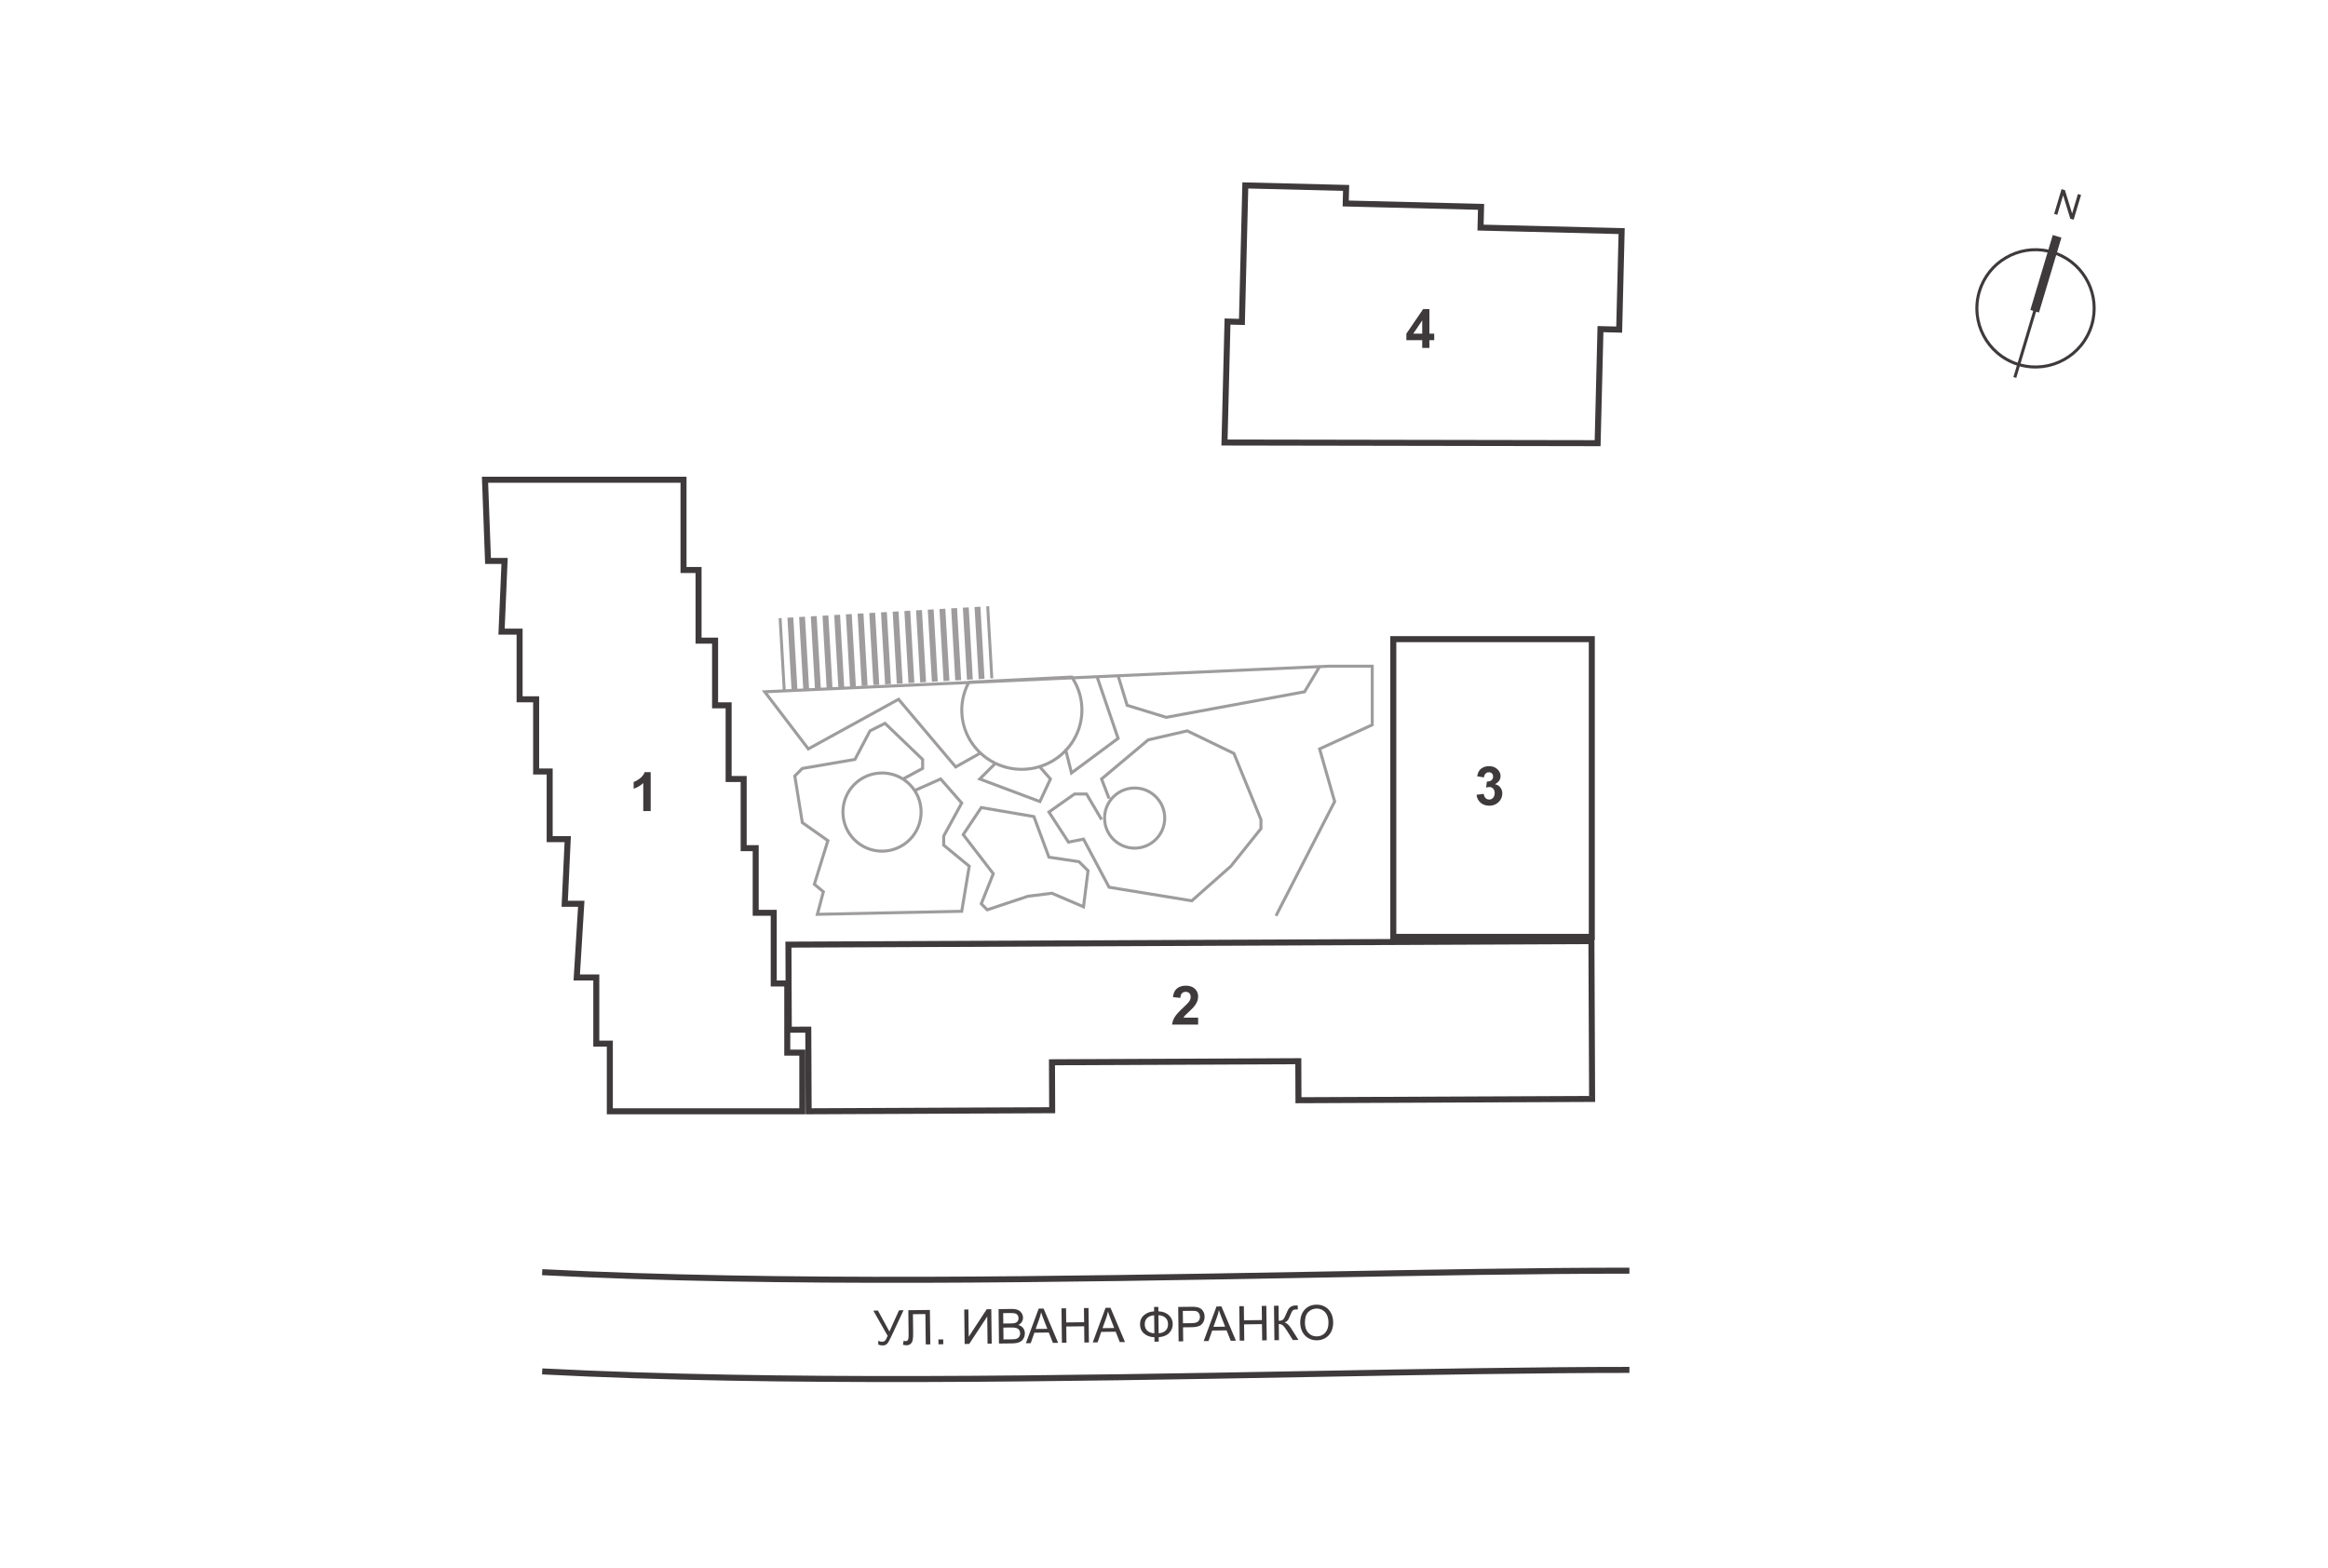 <svg width="383" height="258" viewBox="0 0 383 258" fill="none" xmlns="http://www.w3.org/2000/svg">
<path fill-rule="evenodd" clip-rule="evenodd" d="M129.71 154.928L129.215 154.93L129.217 155.425L129.278 169.428L129.28 169.923L129.775 169.921L132.486 169.909L132.542 182.845L132.544 183.34L133.039 183.338L173.106 183.163L173.601 183.161L173.599 182.666L173.567 175.273L213.102 175.101L213.128 181.024L213.13 181.519L213.625 181.517L261.935 181.306L262.429 181.304L262.427 180.809L262.314 154.845L262.312 154.35L261.817 154.352L129.71 154.928ZM130.265 168.929L130.209 155.915L261.327 155.344L261.436 180.319L214.115 180.525L214.09 174.602L214.087 174.107L213.593 174.109L173.067 174.286L172.573 174.288L172.575 174.783L172.607 182.176L133.529 182.346L133.473 169.41L133.471 168.915L132.976 168.918L130.265 168.929ZM197.116 168.577V167.442H194.689C194.753 167.332 194.835 167.219 194.937 167.103C195.041 166.987 195.286 166.752 195.672 166.399C196.057 166.045 196.324 165.774 196.472 165.586C196.695 165.301 196.857 165.03 196.959 164.772C197.063 164.511 197.116 164.237 197.116 163.95C197.116 163.446 196.936 163.024 196.576 162.685C196.217 162.346 195.722 162.176 195.093 162.176C194.519 162.176 194.041 162.323 193.658 162.615C193.276 162.908 193.048 163.391 192.976 164.063L194.193 164.185C194.216 163.829 194.303 163.574 194.454 163.42C194.605 163.266 194.808 163.189 195.063 163.189C195.321 163.189 195.522 163.263 195.667 163.411C195.815 163.556 195.889 163.765 195.889 164.037C195.889 164.284 195.805 164.533 195.637 164.785C195.512 164.968 195.175 165.316 194.624 165.829C193.939 166.464 193.481 166.974 193.249 167.36C193.018 167.743 192.878 168.148 192.832 168.577H197.116Z" fill="#3E3A3B"/>
<path fill-rule="evenodd" clip-rule="evenodd" d="M229.72 105.656H261.387V153.65H229.72V105.656ZM228.73 104.666H229.72H261.387H262.376V105.656V153.65V154.64H261.387H229.72H228.73V153.65V105.656V104.666ZM244.104 130.623L242.921 130.766C242.982 131.303 243.202 131.737 243.582 132.071C243.961 132.401 244.44 132.567 245.017 132.567C245.626 132.567 246.134 132.369 246.543 131.975C246.952 131.581 247.156 131.104 247.156 130.544C247.156 130.159 247.046 129.83 246.826 129.557C246.608 129.285 246.317 129.109 245.952 129.031C246.563 128.698 246.869 128.251 246.869 127.692C246.869 127.297 246.72 126.944 246.421 126.631C246.059 126.248 245.578 126.056 244.978 126.056C244.627 126.056 244.309 126.123 244.025 126.257C243.744 126.387 243.524 126.568 243.364 126.8C243.208 127.029 243.09 127.336 243.012 127.722L244.138 127.913C244.17 127.635 244.26 127.423 244.408 127.278C244.556 127.134 244.734 127.061 244.943 127.061C245.154 127.061 245.324 127.125 245.452 127.252C245.579 127.38 245.643 127.551 245.643 127.766C245.643 128.018 245.556 128.221 245.382 128.374C245.208 128.525 244.956 128.596 244.625 128.587L244.491 129.583C244.708 129.522 244.895 129.492 245.052 129.492C245.289 129.492 245.491 129.582 245.656 129.762C245.821 129.941 245.904 130.185 245.904 130.492C245.904 130.817 245.817 131.075 245.643 131.266C245.472 131.458 245.26 131.553 245.008 131.553C244.773 131.553 244.573 131.474 244.408 131.314C244.243 131.155 244.141 130.924 244.104 130.623Z" fill="#3E3A3B"/>
<path fill-rule="evenodd" clip-rule="evenodd" d="M204.89 30.012L204.395 30L204.383 30.495L203.835 52.46L201.961 52.413L201.466 52.401L201.454 52.895L200.958 72.797L200.945 73.303L201.452 73.304L262.839 73.412L263.322 73.413L263.334 72.929L263.79 54.66L266.374 54.725L266.869 54.737L266.881 54.242L267.285 38.037L267.298 37.542L266.803 37.53L244.084 36.964L244.156 34.047L244.169 33.552L243.674 33.54L221.902 32.997L221.954 30.933L221.966 30.438L221.471 30.426L204.89 30.012ZM204.812 52.979L205.36 31.014L220.952 31.403L220.901 33.467L220.888 33.961L221.383 33.974L243.155 34.517L243.082 37.434L243.07 37.928L243.564 37.941L266.284 38.507L265.904 53.723L263.32 53.658L262.825 53.646L262.813 54.141L262.357 72.421L201.96 72.315L202.431 53.415L204.305 53.462L204.8 53.474L204.812 52.979ZM233.982 55.967V57.25H235.165V55.967H235.957V54.893H235.165V50.849H234.139L231.373 54.897V55.967H233.982ZM233.982 52.714V54.893H232.517L233.982 52.714Z" fill="#3E3A3B"/>
<path fill-rule="evenodd" clip-rule="evenodd" d="M79.795 78.442H79.281L79.3 78.956L79.795 92.315L79.813 92.791H80.29H82.495L82.022 103.903L82 104.419H82.516H84.99V115.057V115.552H85.485H87.711V126.932V127.427H88.206H89.938V138.065V138.559H90.433H92.883L92.412 148.68L92.388 149.197H92.907H95.102L94.392 160.795L94.36 161.32H94.886H97.607V171.71V172.205H98.102H99.834V182.843V183.338H100.328H131.995H132.49V182.843V173.195V172.7H131.995H130.016V161.814V161.32H129.521H127.789V150.187V149.692H127.294H124.821V139.549V139.054H124.326H122.841V128.169V127.674H122.347H120.367V116.046V115.552H119.873H118.141V105.408V104.914H117.646H115.42V93.781V93.286H114.925H112.946V78.937V78.442H112.451H79.795ZM80.766 91.802L80.308 79.432H111.956V93.781V94.276H112.451H114.43V105.408V105.903H114.925H117.151V116.046V116.541H117.646H119.378V128.169V128.664H119.873H121.852V139.549V140.044H122.347H123.831V150.187V150.682H124.326H126.8V161.814V162.309H127.294H129.026V173.195V173.689H129.521H131.5V182.348H100.823V171.71V171.215H100.328H98.597V160.825V160.33H98.102H95.412L96.122 148.733L96.154 148.208H95.628H93.425L93.896 138.088L93.92 137.57H93.401H90.927V126.932V126.437H90.433H88.701V115.057V114.562H88.206H85.98V103.924V103.429H85.485H83.032L83.505 92.318L83.527 91.802H83.011H80.766ZM105.828 133.447H107.05V127.046H106.058C105.919 127.435 105.663 127.775 105.289 128.068C104.915 128.358 104.568 128.555 104.249 128.659V129.768C104.855 129.568 105.381 129.26 105.828 128.842V133.447Z" fill="#3E3A3B"/>
<path fill-rule="evenodd" clip-rule="evenodd" d="M215.43 209.25L215.43 209.25C174.628 209.996 128.441 210.84 89.227 208.82L89.176 209.808C128.424 211.83 174.681 210.985 215.501 210.239C234.647 209.889 252.598 209.562 268.068 209.562V208.572C252.562 208.572 234.59 208.9 215.43 209.25ZM143.682 215.642L144.439 215.633L146.329 219.082L147.903 215.591L148.649 215.582L146.576 220.014C146.317 220.569 146.104 220.932 145.936 221.105C145.768 221.277 145.525 221.365 145.208 221.369C145.015 221.371 144.778 221.329 144.496 221.242L144.488 220.6C144.69 220.714 144.904 220.769 145.128 220.766C145.311 220.764 145.467 220.704 145.597 220.587C145.73 220.467 145.873 220.197 146.028 219.778L143.682 215.642ZM149.437 215.573L152.985 215.53L153.054 221.196L152.304 221.205L152.244 216.208L150.195 216.232L150.23 219.151C150.238 219.743 150.214 220.178 150.161 220.454C150.11 220.731 149.997 220.947 149.821 221.104C149.645 221.258 149.421 221.337 149.147 221.34C148.982 221.342 148.784 221.314 148.551 221.255L148.671 220.588C148.795 220.638 148.901 220.663 148.988 220.662C149.158 220.66 149.285 220.595 149.369 220.468C149.452 220.338 149.491 220.036 149.485 219.562L149.437 215.573ZM154.395 221.18L154.386 220.388L155.178 220.378L155.188 221.171L154.395 221.18ZM158.636 215.462L159.317 215.453L159.371 219.941L162.332 215.417L163.085 215.408L163.154 221.074L162.474 221.082L162.42 216.606L159.455 221.119L158.705 221.128L158.636 215.462ZM164.352 221.06L164.284 215.393L166.41 215.368C166.842 215.362 167.19 215.416 167.451 215.529C167.716 215.639 167.923 215.813 168.072 216.051C168.225 216.286 168.302 216.534 168.306 216.794C168.308 217.036 168.246 217.265 168.117 217.481C167.988 217.696 167.792 217.871 167.528 218.006C167.872 218.102 168.137 218.27 168.322 218.51C168.511 218.75 168.607 219.035 168.611 219.365C168.614 219.631 168.561 219.879 168.45 220.109C168.342 220.337 168.206 220.514 168.043 220.64C167.879 220.766 167.673 220.862 167.424 220.93C167.177 220.995 166.874 221.029 166.513 221.034L164.352 221.06ZM165.062 217.765L166.288 217.75C166.62 217.746 166.858 217.722 167.002 217.676C167.192 217.617 167.334 217.521 167.427 217.389C167.524 217.256 167.571 217.09 167.568 216.892C167.566 216.704 167.519 216.54 167.427 216.399C167.335 216.256 167.205 216.159 167.037 216.11C166.869 216.058 166.581 216.034 166.174 216.039L165.042 216.053L165.062 217.765ZM165.094 220.382L166.505 220.365C166.747 220.362 166.917 220.351 167.015 220.332C167.187 220.299 167.331 220.245 167.446 220.172C167.561 220.098 167.655 219.993 167.728 219.855C167.801 219.715 167.836 219.555 167.834 219.375C167.832 219.163 167.775 218.981 167.665 218.828C167.555 218.672 167.403 218.564 167.209 218.505C167.018 218.442 166.741 218.414 166.381 218.418L165.07 218.434L165.094 220.382ZM168.778 221.006L170.885 215.313L171.693 215.304L174.081 220.942L173.227 220.952L172.545 219.244L170.176 219.273L169.574 220.997L168.778 221.006ZM170.385 218.659L172.306 218.636L171.695 217.074C171.509 216.6 171.371 216.21 171.279 215.904C171.211 216.268 171.114 216.63 170.987 216.99L170.385 218.659ZM174.703 220.934L174.635 215.268L175.385 215.259L175.413 217.586L178.358 217.55L178.33 215.223L179.08 215.214L179.148 220.881L178.399 220.89L178.366 218.219L175.421 218.255L175.453 220.925L174.703 220.934ZM179.778 220.873L181.886 215.18L182.694 215.171L185.082 220.809L184.227 220.819L183.546 219.111L181.176 219.14L180.575 220.863L179.778 220.873ZM181.385 218.526L183.306 218.503L182.696 216.941C182.51 216.467 182.371 216.076 182.28 215.771C182.212 216.135 182.115 216.497 181.987 216.857L181.385 218.526ZM189.872 215.764L189.863 215.037L190.567 215.029L190.576 215.756C191.298 215.785 191.87 215.996 192.292 216.388C192.714 216.777 192.929 217.266 192.936 217.853C192.943 218.428 192.747 218.919 192.347 219.325C191.947 219.732 191.374 219.961 190.627 220.011L190.636 220.742L189.932 220.75L189.924 220.02C189.253 220.002 188.693 219.805 188.243 219.429C187.792 219.051 187.563 218.547 187.555 217.918C187.548 217.287 187.763 216.779 188.202 216.395C188.643 216.011 189.2 215.801 189.872 215.764ZM190.583 216.397L190.619 219.366C191.103 219.337 191.483 219.192 191.758 218.931C192.033 218.67 192.168 218.314 192.163 217.863C192.158 217.419 192.017 217.071 191.74 216.816C191.464 216.559 191.078 216.42 190.583 216.397ZM189.88 216.41C189.414 216.436 189.038 216.578 188.752 216.837C188.467 217.095 188.327 217.453 188.332 217.909C188.338 218.36 188.484 218.712 188.77 218.967C189.06 219.221 189.441 219.355 189.916 219.37L189.88 216.41ZM193.906 220.702L193.837 215.036L195.975 215.01C196.351 215.005 196.639 215.02 196.837 215.054C197.116 215.097 197.351 215.183 197.54 215.312C197.73 215.438 197.883 215.618 197.999 215.851C198.118 216.084 198.179 216.341 198.182 216.622C198.188 217.104 198.04 217.514 197.737 217.853C197.435 218.189 196.883 218.362 196.081 218.372L194.628 218.389L194.656 220.693L193.906 220.702ZM194.62 217.721L196.085 217.703C196.569 217.697 196.912 217.603 197.114 217.42C197.315 217.237 197.414 216.982 197.41 216.655C197.407 216.418 197.344 216.216 197.221 216.05C197.1 215.882 196.942 215.771 196.745 215.72C196.618 215.688 196.385 215.674 196.045 215.678L194.595 215.695L194.62 217.721ZM198.03 220.652L200.138 214.96L200.946 214.95L203.333 220.588L202.479 220.598L201.797 218.89L199.428 218.919L198.826 220.643L198.03 220.652ZM199.637 218.306L201.558 218.282L200.948 216.72C200.762 216.246 200.623 215.856 200.531 215.55C200.464 215.914 200.366 216.276 200.239 216.636L199.637 218.306ZM203.956 220.581L203.887 214.914L204.637 214.905L204.665 217.232L207.61 217.196L207.582 214.869L208.332 214.86L208.401 220.527L207.651 220.536L207.618 217.865L204.673 217.901L204.705 220.572L203.956 220.581ZM209.596 214.845L210.346 214.836L210.376 217.318C210.719 217.313 210.959 217.245 211.096 217.112C211.234 216.976 211.408 216.654 211.618 216.147C211.771 215.774 211.897 215.511 211.995 215.357C212.096 215.201 212.24 215.071 212.427 214.965C212.614 214.858 212.821 214.802 213.048 214.799C213.336 214.796 213.488 214.797 213.504 214.802L213.512 215.451C213.486 215.451 213.436 215.451 213.361 215.449C213.278 215.447 213.228 215.447 213.21 215.447C212.97 215.45 212.793 215.51 212.679 215.627C212.562 215.745 212.429 215.994 212.282 216.374C212.097 216.856 211.94 217.161 211.81 217.289C211.68 217.414 211.524 217.515 211.342 217.592C211.709 217.688 212.074 218.021 212.436 218.592L213.626 220.464L212.695 220.475L211.729 218.948C211.464 218.526 211.243 218.237 211.066 218.082C210.888 217.925 210.661 217.848 210.382 217.851L210.414 220.503L209.665 220.512L209.596 214.845ZM213.914 217.7C213.903 216.759 214.146 216.021 214.645 215.484C215.143 214.944 215.792 214.67 216.591 214.66C217.114 214.654 217.587 214.773 218.01 215.018C218.433 215.263 218.757 215.608 218.981 216.054C219.208 216.497 219.325 217.002 219.332 217.569C219.339 218.143 219.229 218.659 219.003 219.115C218.777 219.571 218.452 219.919 218.03 220.159C217.607 220.396 217.15 220.518 216.658 220.524C216.125 220.53 215.646 220.407 215.223 220.154C214.8 219.902 214.478 219.554 214.256 219.111C214.034 218.668 213.92 218.197 213.914 217.7ZM214.687 217.702C214.695 218.385 214.885 218.921 215.256 219.311C215.629 219.698 216.092 219.889 216.646 219.882C217.211 219.875 217.672 219.671 218.031 219.27C218.392 218.869 218.568 218.303 218.559 217.574C218.554 217.113 218.47 216.712 218.309 216.371C218.15 216.028 217.919 215.764 217.615 215.579C217.314 215.392 216.976 215.301 216.603 215.305C216.072 215.312 215.617 215.5 215.237 215.871C214.86 216.239 214.677 216.849 214.687 217.702ZM215.43 225.578C234.589 225.228 252.562 224.9 268.068 224.9V225.89C252.598 225.89 234.647 226.217 215.501 226.567C174.681 227.313 128.424 228.158 89.176 226.136L89.227 225.148C128.441 227.168 174.628 226.324 215.43 225.578H215.43Z" fill="#3E3A3B"/>
<path opacity="0.5" fill-rule="evenodd" clip-rule="evenodd" d="M128.773 113.438L128.103 101.717L128.584 101.689L129.254 113.416L130.217 113.373L129.546 101.634L130.508 101.579L131.18 113.329L132.142 113.285L131.47 101.524L132.432 101.469L133.105 113.242L134.068 113.198L133.394 101.415L134.356 101.36L135.03 113.154L135.993 113.111L135.319 101.305L136.281 101.25L136.956 113.067L137.919 113.023L137.243 101.195L138.205 101.14L138.881 112.98L139.844 112.936L139.167 101.085L140.129 101.03L140.806 112.885L140.195 112.92L159.223 112.058L159.249 112.011L176.444 111.141C176.475 111.185 176.505 111.229 176.535 111.273L180.475 111.094L183.938 110.937L217.089 109.434L218.573 109.367L218.585 109.367V109.367H225.759H226.006V109.614V119.263V119.422L225.862 119.488L217.397 123.357L219.812 131.812L219.839 131.906L219.794 131.993L210.146 150.795L209.706 150.569L219.309 131.854L216.862 123.289L216.804 123.084L216.997 122.996L225.512 119.104V109.862H218.59L217.244 109.923L214.839 113.947L214.781 114.043L214.671 114.063L191.911 118.269L191.851 118.28L191.793 118.262L185.361 116.283L185.235 116.244L185.197 116.119L183.769 111.44L180.826 111.574L184.183 121.409L184.242 121.58L184.097 121.688L176.428 127.378L176.13 127.599L176.04 127.239L175.217 123.947C174.17 124.966 172.897 125.763 171.474 126.258L173.003 128.006L173.109 128.127L173.041 128.273L171.309 131.984L171.212 132.192L170.998 132.111L161.102 128.4L160.742 128.266L161.014 127.994L163.348 125.66C162.591 125.263 161.891 124.773 161.263 124.205L157.352 126.405L157.174 126.506L157.042 126.349L147.771 115.371L133.105 123.438L132.919 123.54L132.789 123.371L125.615 113.97L125.328 113.594L125.8 113.573L128.773 113.438ZM141.769 112.83L142.731 112.775L142.053 100.92L141.091 100.975L141.769 112.83ZM143.693 112.72L144.655 112.665L143.977 100.81L143.015 100.865L143.693 112.72ZM145.617 112.61L146.579 112.555L145.902 100.7L144.939 100.755L145.617 112.61ZM147.541 112.5L148.503 112.445L147.826 100.59L146.864 100.645L147.541 112.5ZM149.465 112.39L150.427 112.336L149.75 100.48L148.788 100.535L149.465 112.39ZM151.389 112.281L152.352 112.226L151.674 100.37L150.712 100.425L151.389 112.281ZM153.314 112.171L154.276 112.116L153.598 100.26L152.636 100.315L153.314 112.171ZM155.238 112.061L156.2 112.006L155.522 100.15L154.56 100.205L155.238 112.061ZM157.162 111.951L158.124 111.896L157.447 100.04L156.485 100.095L157.162 111.951ZM159.086 111.841L160.048 111.786L159.371 99.93L158.409 99.985L159.086 111.841ZM161.01 111.731L161.972 111.676L161.295 99.82L160.333 99.875L161.01 111.731ZM162.935 111.621L163.416 111.593L162.738 99.738L162.257 99.765L162.935 111.621ZM175.217 123.239L175.051 123.281L175.077 123.387C173.435 125.083 171.157 126.189 168.592 126.319C163.271 126.588 158.755 122.554 158.49 117.324C158.403 115.605 158.785 113.97 159.526 112.539L176.277 111.78C177.126 113.11 177.65 114.667 177.735 116.35C177.869 118.986 176.896 121.43 175.217 123.239ZM175.623 123.53L176.43 126.76L183.657 121.398L180.312 111.597L176.843 111.754C177.649 113.1 178.145 114.654 178.229 116.325C178.369 119.08 177.362 121.631 175.623 123.53ZM158.96 112.565L126.295 114.046L133.053 122.901L147.711 114.84L147.888 114.742L148.019 114.897L157.288 125.874L160.888 123.849C159.208 122.167 158.125 119.893 157.996 117.349C157.909 115.64 158.264 114.01 158.96 112.565ZM170.959 126.422C170.212 126.638 169.428 126.772 168.617 126.813C166.904 126.9 165.268 126.561 163.816 125.891L161.636 128.072L170.957 131.568L172.524 128.21L170.959 126.422ZM185.632 115.849L184.279 111.417L216.652 109.949L214.471 113.597L191.881 117.771L185.632 115.849ZM145.776 118.837L145.65 118.716L145.494 118.794L143.02 120.031L142.949 120.066L142.912 120.137L140.495 124.729L131.956 126.193L131.878 126.206L131.823 126.262L130.586 127.499L130.496 127.589L130.517 127.713L131.754 135.383L131.77 135.485L131.855 135.545L135.914 138.41L133.741 145.413L133.692 145.571L133.819 145.676L135.182 146.812L134.233 150.371L134.148 150.688L134.477 150.682L158.227 150.187L158.432 150.183L158.466 149.98L159.703 142.558L159.726 142.417L159.616 142.327L155.5 138.937V137.633L158.439 132.246L158.521 132.094L158.408 131.964L154.944 128.006L154.824 127.869L154.658 127.943L150.567 129.761C150.144 129.161 149.624 128.635 149.03 128.204L151.907 126.655L152.037 126.585V126.437V124.953V124.847L151.961 124.774L145.776 118.837ZM148.563 127.893L151.542 126.289V125.058L145.559 119.314L143.312 120.438L140.876 125.068L140.819 125.176L140.698 125.196L132.117 126.668L131.025 127.759L132.225 135.201L136.346 138.11L136.493 138.214L136.44 138.385L134.262 145.402L135.62 146.533L135.741 146.634L135.7 146.787L134.796 150.18L158.011 149.696L159.191 142.618L155.096 139.245L155.005 139.171V139.054V137.57V137.507L155.036 137.451L157.922 132.16L154.692 128.469L150.841 130.181C151.442 131.183 151.788 132.357 151.788 133.611C151.788 137.301 148.798 140.291 145.108 140.291C141.419 140.291 138.429 137.301 138.429 133.611C138.429 129.922 141.419 126.932 145.108 126.932C146.373 126.932 147.555 127.283 148.563 127.893ZM161.32 132.598L161.478 132.625L170.137 134.11L170.278 134.134L170.327 134.268L172.751 140.81L177.554 141.531L177.635 141.543L177.692 141.601L179.177 143.085L179.262 143.17L179.247 143.291L178.505 149.228L178.464 149.554L178.162 149.425L173.028 147.225L169.161 147.708L162.504 149.927L162.359 149.975L162.251 149.867L161.262 148.877L161.146 148.762L161.207 148.611L163.134 143.794L158.272 137.473L158.164 137.333L158.262 137.185L161.231 132.732L161.32 132.598ZM161.553 133.14L158.772 137.312L163.612 143.604L163.698 143.716L163.645 143.847L161.727 148.643L162.493 149.409L169.028 147.231L169.051 147.223L169.075 147.22L173.033 146.725L173.1 146.717L173.162 146.743L178.055 148.84L178.741 143.349L177.4 142.008L172.533 141.278L172.388 141.256L172.337 141.119L169.913 134.573L161.553 133.14ZM151.293 133.611C151.293 137.027 148.524 139.796 145.108 139.796C141.693 139.796 138.924 137.027 138.924 133.611C138.924 130.196 141.693 127.427 145.108 127.427C148.524 127.427 151.293 130.196 151.293 133.611ZM186.671 139.302C189.267 139.302 191.371 137.197 191.371 134.601C191.371 132.005 189.267 129.901 186.671 129.901C184.075 129.901 181.97 132.005 181.97 134.601C181.97 137.197 184.075 139.302 186.671 139.302ZM186.671 139.796C189.54 139.796 191.866 137.47 191.866 134.601C191.866 131.732 189.54 129.406 186.671 129.406C185.07 129.406 183.638 130.13 182.685 131.268L181.523 128.245L189.011 121.964L195.3 120.513L202.806 124.145L207.205 134.897V136.246L202.324 142.347L195.996 147.945L182.626 145.757L178.478 137.949L178.392 137.786L178.211 137.822L175.902 138.284L172.907 133.676L176.854 130.89H178.613L181.015 134.974L181.441 134.723L178.968 130.517L178.896 130.395H178.754H176.775H176.697L176.632 130.441L172.427 133.409L172.232 133.547L172.362 133.746L175.578 138.694L175.67 138.835L175.834 138.802L178.127 138.343L182.247 146.097L182.304 146.206L182.425 146.225L196.032 148.452L196.148 148.471L196.236 148.393L202.668 142.703L202.684 142.689L202.697 142.672L207.645 136.487L207.699 136.42V136.333V134.848V134.8L207.681 134.755L203.228 123.869L203.192 123.782L203.107 123.74L195.437 120.029L195.359 119.992L195.274 120.011L188.842 121.495L188.784 121.509L188.738 121.547L181.069 127.979L180.934 128.093L180.997 128.258L182.234 131.474L182.647 131.315C181.915 132.21 181.476 133.354 181.476 134.601C181.476 137.47 183.802 139.796 186.671 139.796Z" fill="#3E3A3B"/>
<path fill-rule="evenodd" clip-rule="evenodd" d="M339.166 31.117L337.947 35.189L338.463 35.344L339.422 32.144L340.602 35.984L341.154 36.15L342.374 32.078L341.858 31.924L340.9 35.12L339.719 31.283L339.166 31.117ZM336.86 41.543L334.028 50.995L334.506 51.139L331.951 59.666C327.123 58.084 324.411 52.931 325.877 48.036C327.295 43.303 332.11 40.516 336.86 41.543ZM332.425 59.808L334.98 51.281L335.45 51.421L338.282 41.969C342.815 43.721 345.307 48.697 343.888 53.432C342.422 58.326 337.326 61.139 332.425 59.808ZM344.362 53.574C342.818 58.73 337.446 61.691 332.283 60.282L331.714 62.181L331.24 62.039L331.809 60.141C326.719 58.48 323.858 53.051 325.403 47.894C326.9 42.899 331.99 39.963 337.002 41.068L337.72 38.672L339.142 39.098L338.424 41.493C343.22 43.325 345.859 48.577 344.362 53.574Z" fill="#3E3A3B"/>
</svg>
